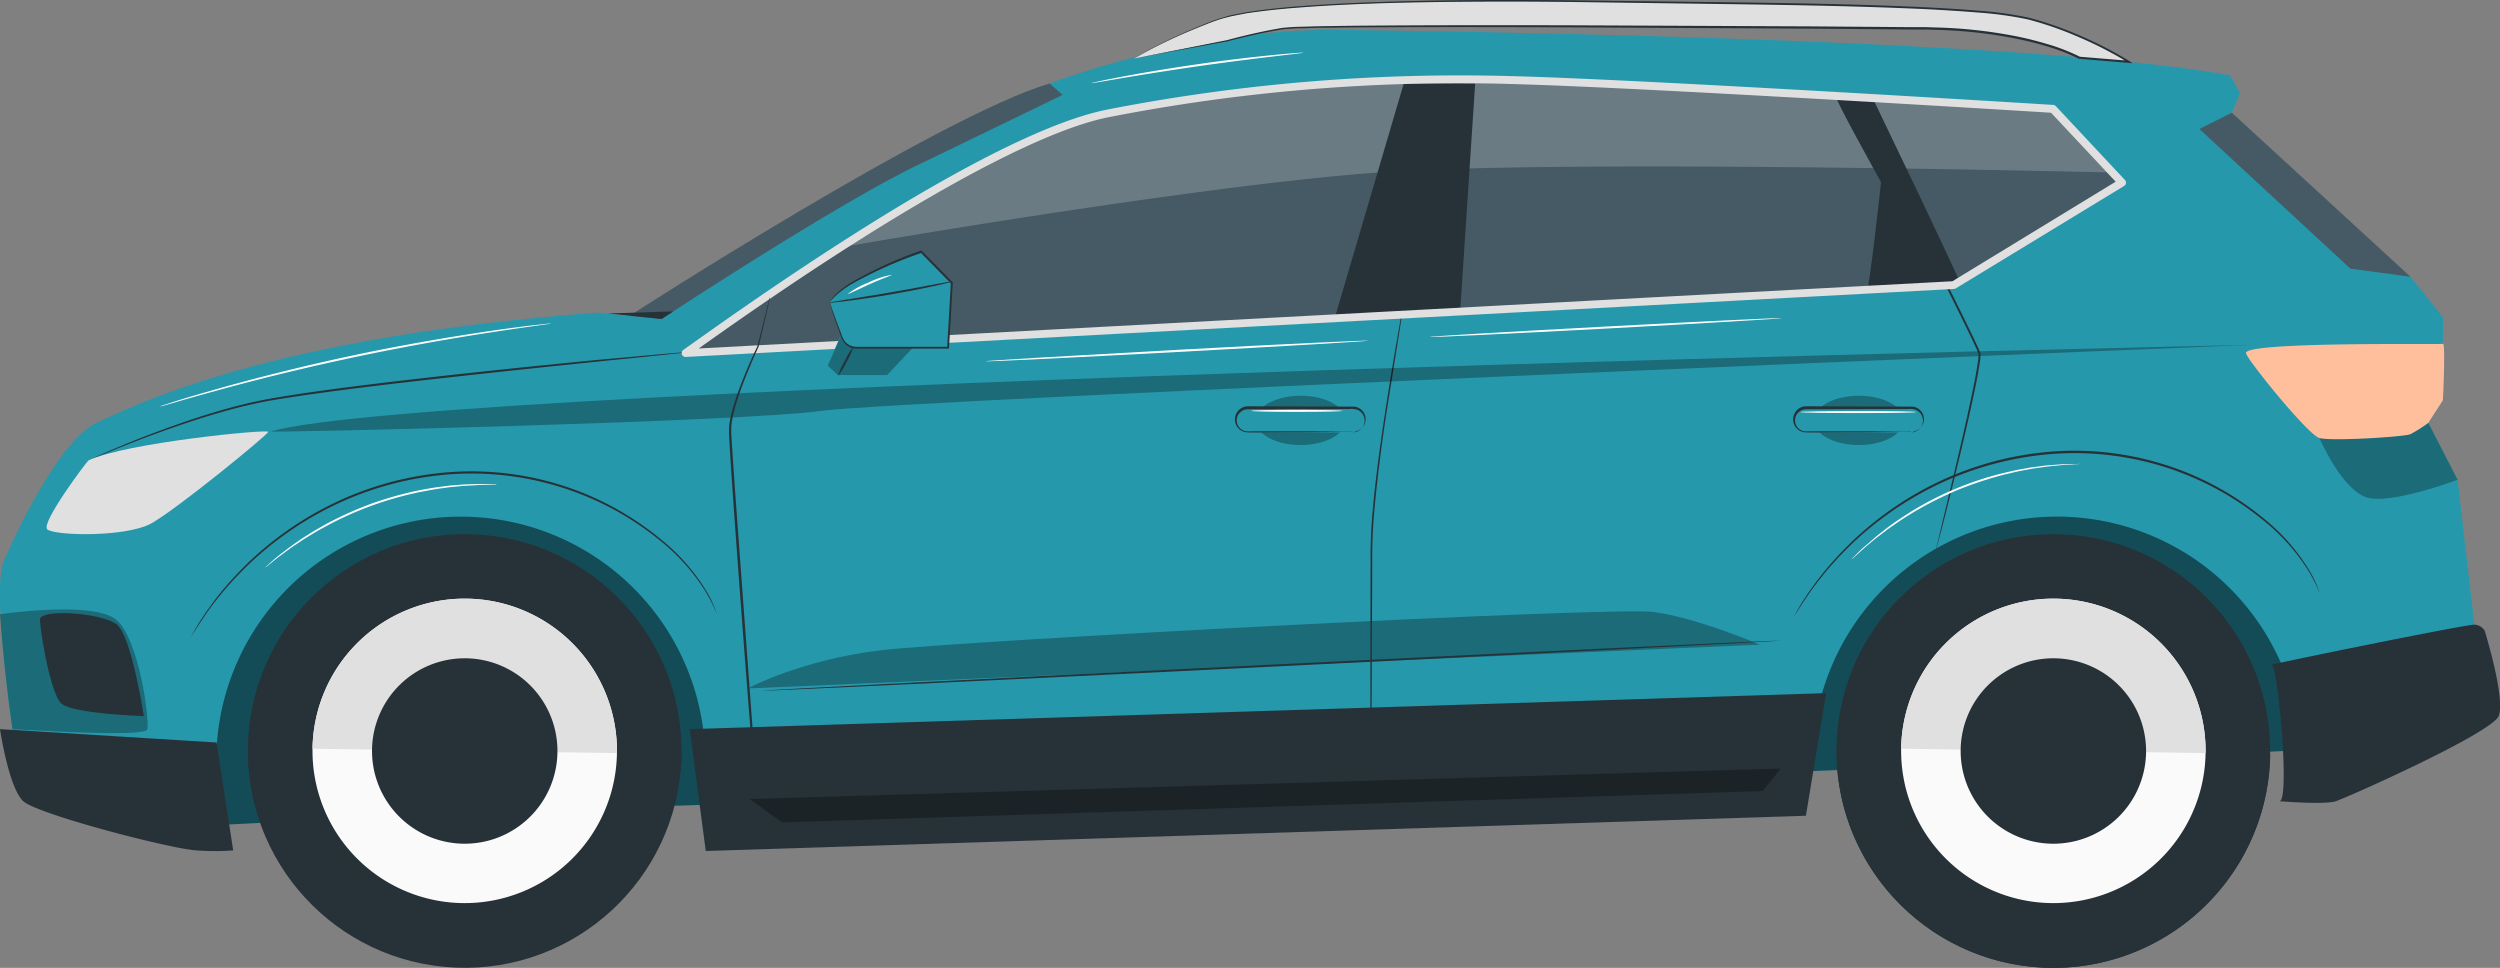 <svg xmlns="http://www.w3.org/2000/svg" viewBox="0 0 643.1 248.97"><rect x="0" y="0" width="643.1" height="248.97" fill="#808080" stroke="none"/><defs><style>.cls-1{fill:#2698ac;}.cls-2{opacity:0.5;}.cls-3{fill:#455a64;}.cls-4{fill:#263238;}.cls-5{opacity:0.3;}.cls-6{fill:#ffbf9d;}.cls-7{fill:#e0e0e0;}.cls-8{opacity:0.2;}.cls-9{fill:#fff;}.cls-10{fill:#fafafa;}</style></defs><g id="Слой_2" data-name="Слой 2"><g id="Car"><path class="cls-1" d="M40.47,213.37c3-1.23,184.89-9,188.63-6.83s381.69-14.29,379.09-14.29-11.54-44.78-11.54-44.78-36.17-26.63-39.56-29.41-439.28-2.28-441.87.49-74.75,34.78-74.75,34.78Z"/><g class="cls-2"><path d="M40.47,213.37c3-1.23,184.89-9,188.63-6.83s381.69-14.29,379.09-14.29-11.54-44.78-11.54-44.78-36.17-26.63-39.56-29.41-439.28-2.28-441.87.49-74.75,34.78-74.75,34.78Z"/></g><polygon class="cls-3" points="574.12 29 620.07 71.19 599.46 76.55 581.52 63.92 557.09 40.66 565.57 27.2 574.12 29"/><path class="cls-3" d="M162,81.2S241.67,29.82,270,21.48l8.28,3.9L265,36.63,167,87.36Z"/><path class="cls-1" d="M632.18,123.4l-7.52-14.62,3.76-5.84V81.63l-8.35-10.44L604.61,69.1,565.77,33.18,574.12,29l2.09-5-2.51-4.6C524,10.2,381.14,8.12,344,7.7S270,21.48,270,21.48l3.34,2.93s-15.45,7.52-37.17,18-66,39.68-66,39.68l-16.29-1.67C70,86.64,35.7,103.77,24.84,108.78S1,144.29,1,144.29c-3.34,7.24,2.51,45.53,2.51,45.53s34.67,16.29,35.92,16.29l17-.31a62.9,62.9,0,1,1,125-10,64.73,64.73,0,0,1-.48,7.67l219.33-2.84,66-7.2a62.9,62.9,0,0,1,120.39-23.06A61.84,61.84,0,0,1,590.1,180l36.23-4,10.45-12.95Z"/><path class="cls-4" d="M0,187.56s2.25,15.16,6,18.55,38.06,12.3,44.57,12.65a63.74,63.74,0,0,0,9.42,0L55.71,191Z"/><path class="cls-4" d="M177.44,187.56c0,.34,4.11,31.35,4.11,31.35l283-9.07,5.21-31.54Z"/><g class="cls-5"><path d="M192.46,177.09c0-.17,14-7.4,34-9.8S414.21,156,425.29,157.42s27.44,8.42,27.44,8.42Z"/></g><path class="cls-4" d="M352.56,213.37a1.65,1.65,0,0,1,0-.36c0-.26,0-.6,0-1,0-.95,0-2.29,0-4,0-3.51,0-8.53-.05-14.73,0-12.46,0-29.63.05-48.59a133,133,0,0,1,.6-13.86c.39-4.47.91-8.75,1.44-12.83,1.08-8.16,2.24-15.48,3.24-21.62s1.89-11.06,2.48-14.52c.28-1.69.5-3,.66-4,.08-.45.11-.79.15-1a1.71,1.71,0,0,1,.06-.36,2.43,2.43,0,0,1,0,.36c0,.23,0,.59-.1,1-.11.91-.3,2.24-.56,4-.55,3.47-1.34,8.43-2.31,14.55S356,109.86,355,118c-.52,4.07-1,8.36-1.41,12.81a135.13,135.13,0,0,0-.59,13.81c-.08,19-.15,36.14-.2,48.6-.05,6.2-.09,11.23-.12,14.74,0,1.71,0,3.05-.06,4,0,.44,0,.78,0,1A1.41,1.41,0,0,1,352.56,213.37Z"/><g class="cls-5"><path d="M69.68,111c-1.16.35,120.11-2.39,141.48-5.3s368-17,368-17S110.14,98.78,69.68,111Z"/></g><g class="cls-5"><path d="M596.65,112.68s6.05,14.07,12.78,15.44,22.75-4.72,22.75-4.72l-7.52-14.62Z"/></g><path class="cls-6" d="M577.75,90.82c.15,1.51,15.89,21,18.9,21.86s21.79-.29,23.42-1a35.34,35.34,0,0,0,4.59-2.9l3.76-5.84s.71-14.65,0-14.48S577.47,87.86,577.75,90.82Z"/><path class="cls-4" d="M23.62,118.06a1.82,1.82,0,0,1,.36-.19l1.08-.51c1-.44,2.36-1.06,4.19-1.85,3.66-1.55,9-3.73,15.7-6.1,3.35-1.18,7-2.43,11.06-3.6a129.18,129.18,0,0,1,13-3.18c9.26-1.63,19.52-2.94,30.29-4.25,21.54-2.56,41.09-4.51,55.24-5.88L171.28,91l4.56-.39,1.19-.08.41,0a1.72,1.72,0,0,1-.41.07l-1.18.14-4.55.48-16.75,1.71c-14.13,1.47-33.67,3.48-55.21,6-10.76,1.31-21,2.6-30.27,4.2a130.66,130.66,0,0,0-12.94,3.13c-4,1.14-7.7,2.37-11.06,3.53-6.72,2.32-12.06,4.45-15.74,5.94l-4.23,1.76-1.1.45A2.44,2.44,0,0,1,23.62,118.06Z"/><path class="cls-7" d="M22.78,118.42c-.38.18-12.25,16-10.65,17.71s20.23,2.13,26.75-1.47S68.83,111.9,69,111.1,32.36,113.9,22.78,118.42Z"/><g class="cls-5"><path d="M0,158c.13,0,24.18-3.59,30,1.51s8.51,25.8,7.9,28.1-34.72-.2-34.69,0-1-7-1.81-14.25C.58,165.72,0,158,0,158Z"/></g><path class="cls-4" d="M10.32,159.09c-.39.85,2.46,19.26,5.48,21.91S37,184.21,37,184.21s-3.15-20.71-7-23.61S11.46,156.63,10.32,159.09Z"/><path class="cls-7" d="M291.73,15.06A123,123,0,0,1,313.41,5c13.74-5,70.49-5,99.75-4.54S508.08.85,522.59,5A100,100,0,0,1,547.52,15.9l-12.73-1.05s-12.58-7.16-39.43-7.56C481.11,7.08,337.58,6,330,7.29s-14.21,3.13-14.21,3.13Z"/><path class="cls-4" d="M291.73,15.06l24-4.75h0c2.31-.64,4.82-1.25,7.51-1.85,1.34-.29,2.73-.58,4.16-.85l2.18-.39c.74-.13,1.51-.13,2.28-.21,1.55-.14,3.12-.12,4.74-.18s3.28-.09,5-.11c3.39-.06,6.94-.11,10.64-.13,14.78-.12,31.91-.13,50.91-.09l62.16.28,17,.13,8.66.07,4.38,0,4.41.14a122.79,122.79,0,0,1,17.78,2,86.3,86.3,0,0,1,8.85,2.14,50.15,50.15,0,0,1,8.61,3.32l-.11,0,12.74,1.05-.17.48c-.43-.28-.91-.57-1.39-.86a100.06,100.06,0,0,0-11.9-5.95A87.84,87.84,0,0,0,521.69,5a94,94,0,0,0-12.8-1.77c-4.27-.35-8.52-.61-12.74-.84C479.3,1.6,463,1.33,447.5,1.1l-44-.6c-13.8-.15-26.65-.11-38.37.1S342.75,1.25,333.47,2c-4.65.34-9,.85-12.9,1.43L317.7,4c-.46.1-.93.17-1.38.29L315,4.62a43,43,0,0,0-4.89,1.71,143.64,143.64,0,0,0-13.77,6.19c-1.53.8-2.68,1.44-3.45,1.88l-1.16.66s.38-.26,1.14-.71,1.9-1.11,3.43-1.92A135.73,135.73,0,0,1,310,6.14a47.43,47.43,0,0,1,4.9-1.74L316.26,4c.46-.12.92-.19,1.39-.29l2.88-.56c4-.6,8.26-1.13,12.91-1.48C342.74.93,353.35.49,365.08.23s24.58-.3,38.38-.16l44.05.55c15.51.22,31.8.48,48.67,1.29,4.22.23,8.47.48,12.75.84a93.51,93.51,0,0,1,12.89,1.78,88.5,88.5,0,0,1,12.48,4.3,99.44,99.44,0,0,1,12,6c.49.29,1,.59,1.42.87l.88.57-1-.09-12.73-1.05h0l-.06,0a50.28,50.28,0,0,0-8.5-3.28,87.29,87.29,0,0,0-8.8-2.12,121.69,121.69,0,0,0-17.71-2l-4.39-.14-4.37,0-8.66-.08-17-.14-62.16-.34c-19-.07-36.13-.09-50.91,0-3.7,0-7.24.05-10.64.1-1.69,0-3.35,0-5,.09s-3.2,0-4.72.17c-.77.07-1.52.07-2.26.2l-2.18.38c-1.43.27-2.82.55-4.16.84-2.68.58-5.19,1.18-7.5,1.81h0Z"/><path class="cls-4" d="M586.38,206.11c2.78-.31-.49-35.17-2-35.09-1.14,0,50-10.44,52.15-10.33a3.27,3.27,0,0,1,2.63,1.54s5.41,17.51,3.61,21.94-39,21-41.93,21.94S586.38,206.11,586.38,206.11Z"/><path class="cls-4" d="M498,141.53a1.47,1.47,0,0,1,.05-.32q.08-.36.21-.93l.84-3.57c.74-3.12,1.81-7.58,3.12-13.08s2.86-12.12,4.45-19.45c.77-3.67,1.64-7.53,2.18-11.55a9.47,9.47,0,0,0,.09-1.48,1.9,1.9,0,0,0-.21-.68l-.28-.7c-.44-.94-.88-1.89-1.33-2.84q-1.38-2.85-2.81-5.77c-7.68-15.54-14.79-29.54-19.89-39.69-2.53-5.06-4.59-9.16-6-12l-1.62-3.28-.41-.86a1.18,1.18,0,0,1-.12-.3,2.07,2.07,0,0,1,.17.28l.46.83c.4.77,1,1.86,1.7,3.24,1.48,2.85,3.58,6.93,6.18,11.95,5.18,10.11,12.34,24.08,20,39.63l2.81,5.77,1.33,2.86.3.74a2.43,2.43,0,0,1,.23.79,10.09,10.09,0,0,1-.09,1.59c-.56,4.08-1.44,7.92-2.22,11.6-1.62,7.34-3.21,13.91-4.56,19.43s-2.49,10-3.29,13c-.39,1.51-.71,2.7-.93,3.54l-.26.92A2,2,0,0,1,498,141.53Z"/><path class="cls-3" d="M176.35,90.82C177.13,90.53,250.63,36,285,29.17a470.62,470.62,0,0,1,103.74-8.6C423.44,21.46,528.07,28,528.07,28l17.78,19L502.58,73.33Z"/><g class="cls-8"><path class="cls-9" d="M285,29.17c-17.68,3.5-45.69,19.62-68.85,34.49C237,60,312.7,47.42,354.36,44.38c48.05-3.5,189.08,0,189.08,0L528.07,28s-104.63-6.52-139.31-7.41A470.62,470.62,0,0,0,285,29.17Z"/></g><polygon class="cls-4" points="361.1 21.48 343.31 81.93 375.61 80.14 379.47 21.48 361.1 21.48"/><path class="cls-4" d="M480.27,74.59c.68-.68,3.61-27.73,3.61-27.73S471.71,25,472.38,25h9.24s23.22,48.24,22.77,48.24S480.27,74.59,480.27,74.59Z"/><path class="cls-7" d="M176.35,91.82a1,1,0,0,1-.47-1.88l2.54-1.8c49.41-35.21,86.2-55.94,106.4-59.95a472.46,472.46,0,0,1,104-8.61c34.3.87,138.3,7.34,139.35,7.41a1,1,0,0,1,.67.31l17.78,19a1,1,0,0,1-.21,1.54L503.1,74.19a1.16,1.16,0,0,1-.47.14L176.4,91.82ZM376,21.41a467.52,467.52,0,0,0-90.82,8.74c-19.62,3.89-57.06,25-105.44,59.49l322.5-17.29,42-25.61L527.61,29c-7.09-.44-105.69-6.53-138.88-7.39Q382.37,21.42,376,21.41Z"/><path class="cls-4" d="M195.63,218.45a1.74,1.74,0,0,1-.06-.37c0-.27-.06-.63-.11-1.08-.08-1-.21-2.39-.37-4.18l-1.26-15.37c-1.05-13-2.45-30.92-3.91-50.73-.89-12.18-1.74-23.64-2.32-33.69a25.82,25.82,0,0,1,0-3.73,26.1,26.1,0,0,1,.7-3.52,66.38,66.38,0,0,1,2.09-6.34c1.51-4,3-7.41,4.43-10.34l0,0,2.35-9.33c.27-1.06.49-1.88.64-2.47.07-.26.13-.47.17-.64a.61.61,0,0,1,.08-.21,2.13,2.13,0,0,1,0,.22c0,.17-.08.38-.13.65q-.21.89-.57,2.49c-.52,2.2-1.26,5.37-2.21,9.36v0h0c-1.35,2.93-2.85,6.4-4.32,10.34a63.34,63.34,0,0,0-2,6.32,24.2,24.2,0,0,0-.68,3.45,26.59,26.59,0,0,0,.05,3.67c.62,10,1.49,21.5,2.38,33.67,1.46,19.8,2.79,37.73,3.75,50.74.47,6.47.84,11.72,1.1,15.39.12,1.79.21,3.19.28,4.18,0,.46,0,.82.06,1.09A1.75,1.75,0,0,1,195.63,218.45Z"/><g class="cls-5"><polygon points="192.86 205.53 458.12 197.69 453.43 203.48 201.13 211.55 192.86 205.53"/></g><circle class="cls-4" cx="119.55" cy="193.19" r="55.78" transform="translate(-78.37 304.74) rotate(-87.66)"/><path class="cls-4" d="M63.78,192.24a.76.76,0,0,1,0,.15A55.78,55.78,0,0,0,175.32,194v-.14Z"/><path class="cls-10" d="M80.39,192.63A39.16,39.16,0,1,0,120.11,154,39.17,39.17,0,0,0,80.39,192.63Z"/><path class="cls-7" d="M120.11,154a39.17,39.17,0,0,0-39.72,38.6l78.31,1.13A39.16,39.16,0,0,0,120.11,154Z"/><path class="cls-4" d="M95.7,192.85a23.85,23.85,0,1,0,24.19-23.51A23.85,23.85,0,0,0,95.7,192.85Z"/><circle class="cls-4" cx="528.21" cy="193.19" r="55.78" transform="translate(313.6 713.07) rotate(-87.66)"/><path class="cls-4" d="M472.45,192.24a.76.76,0,0,0,0,.15A55.78,55.78,0,1,0,584,194v-.14Z"/><path class="cls-10" d="M489.05,192.63A39.16,39.16,0,1,0,528.77,154,39.17,39.17,0,0,0,489.05,192.63Z"/><path class="cls-7" d="M528.77,154a39.17,39.17,0,0,0-39.72,38.6l78.32,1.13A39.18,39.18,0,0,0,528.77,154Z"/><path class="cls-4" d="M504.36,192.85a23.85,23.85,0,1,0,24.19-23.51A23.85,23.85,0,0,0,504.36,192.85Z"/><path class="cls-4" d="M184.3,157.72a2.73,2.73,0,0,1-.18-.38c-.12-.28-.29-.66-.49-1.14a41.91,41.91,0,0,0-2.24-4.21,52.15,52.15,0,0,0-11.67-13A76.26,76.26,0,0,0,147.2,126.3a77.25,77.25,0,0,0-31.29-4.3,83,83,0,0,0-30.54,8.27,86.19,86.19,0,0,0-21.26,14.79,93.15,93.15,0,0,0-6.84,7.28c-.92,1.15-1.8,2.2-2.55,3.21s-1.45,1.93-2,2.79l-1.55,2.28-1.07,1.71c-.28.45-.5.79-.67,1a2.26,2.26,0,0,1-.24.35,2.23,2.23,0,0,1,.2-.38l.62-1.07c.28-.47.61-1.06,1-1.74l1.51-2.31c.57-.87,1.27-1.79,2-2.83s1.61-2.08,2.52-3.25a94.12,94.12,0,0,1,6.81-7.36,85.74,85.74,0,0,1,21.31-14.95,82.73,82.73,0,0,1,30.71-8.35,77,77,0,0,1,31.49,4.36A76,76,0,0,1,170,138.73a51.39,51.39,0,0,1,11.6,13.15A28,28,0,0,1,184.3,157.72Z"/><path class="cls-4" d="M596.69,152.49a1.73,1.73,0,0,1-.18-.38c-.12-.28-.29-.65-.5-1.14a40.44,40.44,0,0,0-2.23-4.21,52.54,52.54,0,0,0-11.67-13,76.41,76.41,0,0,0-22.53-12.71,77.25,77.25,0,0,0-31.29-4.3A83.11,83.11,0,0,0,497.76,125a86.19,86.19,0,0,0-21.27,14.8,95.09,95.09,0,0,0-6.84,7.28c-.91,1.15-1.79,2.2-2.55,3.21s-1.44,1.93-2,2.79l-1.55,2.28-1.07,1.71c-.29.44-.51.79-.67,1a3.19,3.19,0,0,1-.24.35,2.09,2.09,0,0,1,.19-.38c.16-.26.36-.62.63-1.08s.61-1.06,1-1.73l1.51-2.32c.57-.86,1.27-1.79,2-2.82s1.61-2.09,2.52-3.25a92.21,92.21,0,0,1,6.81-7.36,85.57,85.57,0,0,1,21.31-15,82.92,82.92,0,0,1,30.71-8.35,77.14,77.14,0,0,1,31.49,4.37,75.64,75.64,0,0,1,22.59,12.88A51.46,51.46,0,0,1,594,146.66,28.82,28.82,0,0,1,596.69,152.49Z"/><path class="cls-4" d="M458.12,164.79c0,.14-58.72,3.14-131.15,6.71s-131.19,6.33-131.2,6.19,58.71-3.15,131.17-6.71S458.11,164.64,458.12,164.79Z"/><polygon class="cls-4" points="156.37 80.63 173.18 80.1 170.2 82.05 156.37 80.63"/><path class="cls-1" d="M216.24,86.12c.09.24-3.4,7.93-3.4,7.93l2.6,2.43h12.68s10-10.65,9.65-10.36-21,0-21,0"/><g class="cls-5"><path d="M216.33,86.12c.09.24-3.4,7.93-3.4,7.93l2.6,2.43h12.68s10-10.65,9.65-10.36-21,0-21,0"/></g><path class="cls-1" d="M213.56,77.64c-.21.42,1.78,5.86,3,9.17a3.92,3.92,0,0,0,3.67,2.54h23.62l1-16.67-7.85-8S216.45,71.85,213.56,77.64Z"/><path class="cls-4" d="M213.56,77.64A5.47,5.47,0,0,1,214.68,76a22.53,22.53,0,0,1,4.41-3.4,102.08,102.08,0,0,1,17.82-8.14l.14,0,.1.11c2.44,2.46,5.09,5.16,7.87,8l.08.08v.11c-.16,2.64-.31,5.39-.47,8.2s-.34,5.74-.5,8.47v.25h-.24l-15.09,0-6.47,0h-1.49a6.57,6.57,0,0,1-1.46-.1A4.17,4.17,0,0,1,217.05,88a7.92,7.92,0,0,1-1-2.23c-.25-.72-.5-1.4-.72-2-.45-1.27-.82-2.36-1.1-3.25-.58-1.78-.76-2.82-.64-2.82a12.62,12.62,0,0,0,.81,2.76c.33.9.72,2,1.17,3.22l.77,2a7.3,7.3,0,0,0,1,2.13,3.82,3.82,0,0,0,2.13,1.32,6.22,6.22,0,0,0,1.38.08h1.49l6.47,0,15.09,0-.26.25c.16-2.74.32-5.58.49-8.48s.32-5.56.47-8.2l.08.2-7.84-8,.24.06a108.59,108.59,0,0,0-17.82,7.93,23.79,23.79,0,0,0-4.45,3.27A11.28,11.28,0,0,0,213.56,77.64Z"/><path class="cls-4" d="M244.58,72.51a5.48,5.48,0,0,1-1.2.36c-.78.19-1.91.45-3.31.76-2.8.61-6.69,1.38-11,2.12s-8.23,1.3-11.08,1.66c-1.42.17-2.57.3-3.37.38a5.63,5.63,0,0,1-1.25.06,6,6,0,0,1,1.22-.26l3.35-.55c2.83-.45,6.74-1.07,11-1.81s8.2-1.45,11-2l3.34-.6A5.87,5.87,0,0,1,244.58,72.51Z"/><path class="cls-4" d="M219.53,89.17a17.3,17.3,0,0,1-1.74,3.88,17.76,17.76,0,0,1-2.21,3.64,17.42,17.42,0,0,1,1.75-3.88A17.81,17.81,0,0,1,219.53,89.17Z"/><path class="cls-9" d="M352.09,87.63c0,.14-22.1,1.45-49.36,2.92s-49.39,2.54-49.4,2.39S275.42,91.5,302.7,90,352.08,87.49,352.09,87.63Z"/><path class="cls-9" d="M458.48,81.83c0,.14-20.3,1.35-45.36,2.69s-45.39,2.31-45.4,2.16S388,85.34,413.09,84,458.47,81.69,458.48,81.83Z"/><path class="cls-9" d="M335.22,13.56a2.57,2.57,0,0,1-.55.11l-1.59.2-5.86.69c-4.94.59-11.77,1.44-19.29,2.52s-14.31,2.19-19.22,3l-5.82,1-1.58.25a2.16,2.16,0,0,1-.56.05,2.09,2.09,0,0,1,.54-.15l1.57-.35c1.36-.3,3.33-.69,5.78-1.15,4.9-.93,11.69-2.09,19.22-3.18s14.36-1.87,19.32-2.36c2.48-.25,4.49-.43,5.88-.53l1.6-.11A2,2,0,0,1,335.22,13.56Z"/><path class="cls-9" d="M229.43,70.69c0,.14-2.58,1-5.71,2.41s-5.58,2.66-5.66,2.53a23,23,0,0,1,5.45-3A22.53,22.53,0,0,1,229.43,70.69Z"/><path class="cls-9" d="M141.79,83.21s-.08,0-.26.06l-.77.13-3,.42c-2.58.36-6.31.89-10.91,1.6-9.21,1.39-21.9,3.55-35.8,6.49S64.7,98,55.72,100.49c-4.5,1.23-8.12,2.25-10.63,3l-2.88.82-.76.2a1,1,0,0,1-.26,0,1.1,1.1,0,0,1,.25-.1l.74-.25,2.86-.91c2.48-.79,6.1-1.86,10.58-3.13,9-2.55,21.44-5.78,35.35-8.73s26.63-5,35.85-6.36c4.62-.65,8.36-1.14,11-1.43l3-.33.78-.07Z"/><path class="cls-9" d="M127.78,124.73a3.1,3.1,0,0,1-.66,0l-1.89,0c-.82,0-1.82,0-3,.09s-2.48.09-3.94.26l-2.28.21c-.79.08-1.61.22-2.46.33-1.71.21-3.51.58-5.41.93a88.14,88.14,0,0,0-23.59,8.45c-1.69.93-3.31,1.79-4.76,2.71-.73.46-1.45.87-2.11,1.31l-1.91,1.29c-1.23.79-2.26,1.61-3.2,2.3s-1.73,1.3-2.36,1.82l-1.47,1.18a4.39,4.39,0,0,1-.54.38,3.57,3.57,0,0,1,.47-.46l1.41-1.25c.62-.55,1.38-1.2,2.31-1.9s2-1.56,3.17-2.37l1.89-1.32c.66-.46,1.39-.88,2.11-1.34,1.45-.95,3.07-1.83,4.77-2.78a92.16,92.16,0,0,1,11.54-5.13,93.21,93.21,0,0,1,12.17-3.36c1.92-.34,3.73-.7,5.45-.88.85-.11,1.68-.24,2.48-.31l2.3-.18c1.46-.14,2.79-.14,3.95-.18s2.17,0,3,0l1.89.07A2.89,2.89,0,0,1,127.78,124.73Z"/><path class="cls-9" d="M535,119.34a3.23,3.23,0,0,1-.67.07l-1.89.12c-.82,0-1.83.08-3,.21s-2.5.2-3.95.44l-2.28.32c-.8.12-1.62.3-2.47.45-1.7.29-3.49.75-5.39,1.19a95.7,95.7,0,0,0-12,4,94.62,94.62,0,0,0-11.27,5.72c-1.65,1-3.23,2-4.63,3-.71.5-1.41.95-2.05,1.44l-1.84,1.4c-1.19.87-2.18,1.76-3.08,2.5s-1.65,1.42-2.26,2l-1.41,1.27a3.22,3.22,0,0,1-.51.42s.14-.18.44-.5l1.35-1.34c.58-.59,1.31-1.29,2.2-2s1.87-1.68,3-2.57l1.82-1.43c.64-.5,1.33-1,2-1.47,1.4-1,3-2,4.63-3.06a82.89,82.89,0,0,1,23.39-9.78c1.9-.44,3.71-.88,5.42-1.15.86-.15,1.68-.32,2.48-.42l2.31-.29c1.46-.22,2.8-.27,4-.37s2.18-.13,3-.13h1.9A2.88,2.88,0,0,1,535,119.34Z"/><g class="cls-5"><path d="M346.13,108.14c0,3.5-5.18,6.34-11.58,6.34S323,111.64,323,108.14s5.19-6.34,11.59-6.34S346.13,104.64,346.13,108.14Z"/></g><path class="cls-1" d="M348.06,111.25H321a3.11,3.11,0,0,1-3.11-3.11h0A3.11,3.11,0,0,1,321,105h27a3.1,3.1,0,0,1,3.1,3.11h0A3.1,3.1,0,0,1,348.06,111.25Z"/><path class="cls-4" d="M348.06,111.25s.26,0,.72-.15a3,3,0,0,0,1.94-4.25,3,3,0,0,0-1.42-1.37,4.84,4.84,0,0,0-2.26-.26l-26,.07a2.85,2.85,0,0,0-.52,5.66,15.51,15.51,0,0,0,1.69,0h3.38l11.7,0,7.88.09,2.14,0a3.7,3.7,0,0,1,.75.06,4.41,4.41,0,0,1-.75,0l-2.14,0-7.88.08-11.7.06h-3.38a13.63,13.63,0,0,1-1.78-.06,3.35,3.35,0,0,1-2.54-4.49,3.39,3.39,0,0,1,3.15-2.18l26,.08c.42,0,.81,0,1.23,0a3.24,3.24,0,0,1,2.36,5.19,3.15,3.15,0,0,1-1.82,1.15A2.25,2.25,0,0,1,348.06,111.25Z"/><path class="cls-9" d="M345.33,105.69c0,.15-5.26.26-11.74.26s-11.75-.11-11.75-.26,5.26-.26,11.75-.26S345.33,105.55,345.33,105.69Z"/><g class="cls-5"><path d="M489.75,108.14c0,3.5-5.19,6.34-11.59,6.34s-11.58-2.84-11.58-6.34,5.19-6.34,11.58-6.34S489.75,104.64,489.75,108.14Z"/></g><path class="cls-1" d="M491.67,111.25h-27a3.1,3.1,0,0,1-3.1-3.11h0a3.1,3.1,0,0,1,3.1-3.11h27a3.11,3.11,0,0,1,3.11,3.11h0A3.11,3.11,0,0,1,491.67,111.25Z"/><path class="cls-4" d="M491.67,111.25s.27,0,.73-.15a3,3,0,0,0,1.94-4.25,3,3,0,0,0-1.42-1.37,4.84,4.84,0,0,0-2.26-.26l-26,.07a2.85,2.85,0,0,0-.52,5.66,15.51,15.51,0,0,0,1.69,0h3.38l11.69,0,7.88.09,2.15,0a3.52,3.52,0,0,1,.74.06,4.2,4.2,0,0,1-.74,0l-2.15,0-7.88.08-11.69.06h-3.38a13.63,13.63,0,0,1-1.78-.06,3.36,3.36,0,0,1,.61-6.67l26,.08c.42,0,.81,0,1.23,0a3.24,3.24,0,0,1,2.36,5.19,3.18,3.18,0,0,1-1.82,1.15A2.32,2.32,0,0,1,491.67,111.25Z"/><path class="cls-9" d="M492.92,106c0,.15-6.68.26-14.91.26s-14.92-.11-14.92-.26,6.68-.26,14.92-.26S492.92,105.83,492.92,106Z"/></g></g></svg>